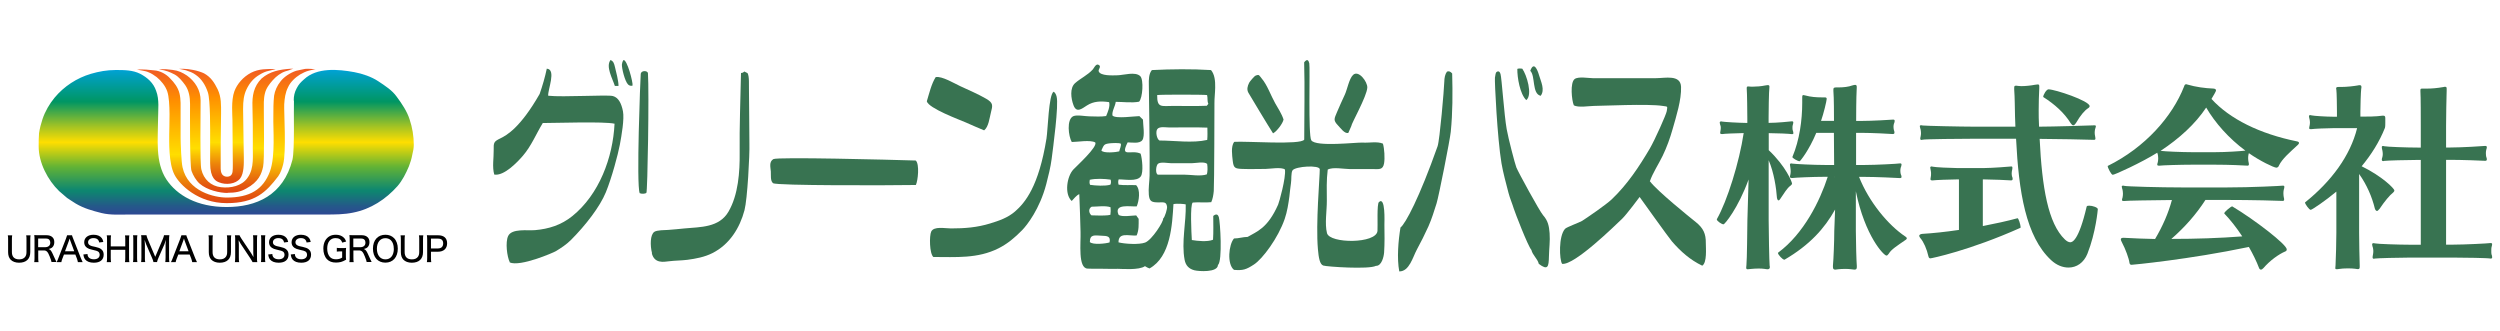 <?xml version="1.0" encoding="UTF-8"?> <svg xmlns="http://www.w3.org/2000/svg" xmlns:xlink="http://www.w3.org/1999/xlink" id="_レイヤー_1" data-name="レイヤー_1" viewBox="0 0 336.1 44.56"><defs><style> .cls-1 { fill: #387351; } .cls-2 { fill: url(#_名称未設定グラデーション_4); } .cls-3 { fill: url(#_名称未設定グラデーション_2); } .cls-4 { fill: url(#_名称未設定グラデーション_4-3); } .cls-5 { fill: url(#_名称未設定グラデーション_4-2); } </style><linearGradient id="_名称未設定グラデーション_2" data-name="名称未設定グラデーション 2" x1="30.41" y1="35.14" x2="30.41" y2="54.6" gradientTransform="translate(0 64) scale(1 -1)" gradientUnits="userSpaceOnUse"><stop offset="0" stop-color="#2d4893"></stop><stop offset=".06" stop-color="#245989"></stop><stop offset=".16" stop-color="#0e8570"></stop><stop offset=".17" stop-color="#0e8770"></stop><stop offset=".33" stop-color="#62b335"></stop><stop offset=".5" stop-color="#ffde00"></stop><stop offset=".61" stop-color="#a2c324"></stop><stop offset=".78" stop-color="#009663"></stop><stop offset=".96" stop-color="#009fbe"></stop><stop offset="1" stop-color="#00a2d6"></stop></linearGradient><linearGradient id="_名称未設定グラデーション_4" data-name="名称未設定グラデーション 4" x1="30.44" y1="36.68" x2="30.44" y2="54.76" gradientTransform="translate(0 64) scale(1 -1)" gradientUnits="userSpaceOnUse"><stop offset="0" stop-color="#e04511"></stop><stop offset=".06" stop-color="#e3560f"></stop><stop offset=".17" stop-color="#ec830a"></stop><stop offset=".32" stop-color="#fbca02"></stop><stop offset=".36" stop-color="#ffde00"></stop><stop offset=".59" stop-color="#ffb100"></stop><stop offset=".76" stop-color="#ff8f00"></stop><stop offset="1" stop-color="#f05a24"></stop></linearGradient><linearGradient id="_名称未設定グラデーション_4-2" data-name="名称未設定グラデーション 4" x1="30.41" y1="38.06" x2="30.41" y2="54.75" xlink:href="#_名称未設定グラデーション_4"></linearGradient><linearGradient id="_名称未設定グラデーション_4-3" data-name="名称未設定グラデーション 4" x1="30.57" y1="39.28" x2="30.57" y2="54.75" xlink:href="#_名称未設定グラデーション_4"></linearGradient></defs><g><g><path class="cls-1" d="M153.35,20.67c.2.65.4,2.49.02,3.04-.53.75-2.18.38-2.98.41-.08.25-.08.47,0,.71.77.1,1.57.03,2.35.06.62.63.39,2.13.08,2.86-.79.06-3.13-.43-2.44,1.12.39.35,1.9.09,2.37.09.12.17.23.32.33.46,0,.82.05,1.49-.27,2.24-1.09.07-2.44-.48-2.44.92.79.21,2.76.34,3.58.03.92-.35,2.5-2.84,2.42-3.22.25-.21.57-1.33.53-1.6-.1-.72-.48-.57-1.2-.58-.84-.01-1.16-.11-1.25-1.01-.08-.83.08-1.75.1-2.59.05-1.88-.08-11.4-.1-12.24-.02-.6-.01-1.47.41-1.95,2.61-.13,5.35-.16,7.95,0,.49.58.58,1.46.56,2.35-.01.74-.11,1.5-.1,2.09,0,0-.02,10.98-.09,11.82-.05.54-.14,1.06-.34,1.5-.84.09-1.68-.03-2.49.05-.37.31-.18,4.05-.12,5.04.79.13,2.09.27,2.85-.04.07-1.06.03-2.14.03-3.2.42-.34.64-.19.75.15.18.58.52,5.91-.12,6.45-.04,1.03-2.58.85-3.15.71-.74-.19-1.18-.63-1.33-1.41-.45-2.38.22-5.06.15-7.45-.06-.05-1.18-.15-1.65-.04-.17,2.74-.36,7.07-3.22,8.65-.22-.08-.42-.18-.61-.31-.78.57-3.13.36-3.63.36s-1.43.02-2.14-.01c-.51-.02-.62.03-1.94-.02-1.32-.04-.9-3.48-.95-4.91-.06-1.68-.08-3.4-.17-5.1-.4.16-.72.62-1.02.92-1.02-.94-.64-3.32.23-4.24.45-.48,3.28-3.04,2.94-3.63-.67-.38-2.41-.06-3.16-.06-.45-.76-.72-3.04.2-3.47.48-.22,1.63.02,2.17.02.74,0,1.51.08,2.25-.04.22-.53.56-1.3.4-1.87-1.12-.16-2.07-.13-2.97.44-.71.45-1.41,1.07-1.82-.03-.34-.9-.52-2.31.21-2.96.77-.68,1.69-1.07,2.4-1.86.12-.14.39-.75.71-.63.54.21-.03.62.07.9.23.63,1.86.55,2.54.53.82-.02,2.39-.53,3.05.12.48.48.32,2.93-.16,3.43-.97.19-2.16.02-3.14.02-.06.58-.54,1.27-.44,1.84.42.47,2.99.08,3.62.08.17.17.33.32.48.47,0,.6.29,2.22-.08,2.75s-1.42.31-1.98.31c-1.09,2.18.54.88,1.79,1.54ZM162.32,17.16c-1.69-.07-3.4-.02-5.09-.02-.44,0-1.32-.18-1.63.2-.28.34-.09,1.36.28,1.55,2.01,0,4.46.38,6.42-.08.05-.54.03-1.06.02-1.65ZM162.25,23.44c.1-.32.12-.91.04-1.41-.41-.35-1.53-.09-2.04-.09-.94,0-1.87,0-2.81,0-.4,0-1.42-.21-1.76.08-.27.23-.38,1.26-.04,1.46,1.18,0,2.36,0,3.54,0,.87,0,2.25.26,3.07-.04ZM155.57,12.78c-.02,1.77.56,1.46,2.18,1.46,1.5,0,3,.04,4.49-.02.08-.1.16-.19.21-.26-.18-.39-.06-.77-.17-1.18-.41-.07-6.24-.08-6.72,0ZM149.3,27.86c-.69-.25-1.8-.07-2.54-.07-.48.28-.37.86-.03,1.16,1.49.05,2.21.03,2.55-.07.05-.32.05-.65.02-1.02ZM150.7,19.33c-.22-.16-1.25-.09-1.53-.06-.79.1-.75.22-1.1.95.21.43,2.06.24,2.4.13.07-.35.27-.67.22-1.03ZM146.52,32.54c.39.4,2.12.22,2.65.05.18-.86-.35-.87-1.06-.9-.95-.04-1.59-.23-1.59.86ZM146.51,24.16c-.04.23-.07.45.04.69.75.11,2.01.19,2.73-.02.11-.23.1-.45.03-.68-.83-.12-1.99-.17-2.8.02Z"></path><path class="cls-1" d="M175.34,18.8c0-3.47.09-6.95-.01-10.42.4-.51.59-.3.69.13.12.56-.16,9.69.27,10.35.61.93,6.13.26,6.9.31.89.06,1.95-.19,2.73.14.2.66.27,1.96.16,2.63-.16.94-.68.79-1.55.79-1.02,0-2.04,0-3.06,0-.78,0-2.27-.31-2.97.07-.18,1.4-.13,2.79-.12,4.19.01,1.32-.3,3.07.02,4.35.36,1.43,6.65,1.45,6.79-.3.05-.68-.1-3.6.19-3.87.9-.84.74,2.68.74,3.05.02,1.21.04,2.51-.04,3.72-.04.56-.33,1.83-1.1,1.8-.92.5-6.61.12-7.08-.04s-.62-1.06-.72-2.21c-.3-3.48.25-9.56.25-10.73,0-.61-3.27-.41-3.66.14-.22.32-.13,1.3-.21,1.71-.1.59-.13,1.17-.21,1.77-.13.99-.3,2.08-.63,3.04-.88,2.57-2.98,5.39-4.14,6.14-1.04.68-1.47.82-2.68.72-.97-.75-.71-3.43,0-4.22.64,0,1.21-.21,1.83-.21,1.21-.72,2.67-1.11,4.1-4.34.14-.31,1.07-3.6.92-4.72-.47-.37-2.05-.08-2.61-.08-1.04,0-2.09.04-3.13,0-.96-.04-1.17-.11-1.28-1.08-.08-.73-.27-1.93.19-2.56,1.63-.12,8.94.45,9.42-.3Z"></path><path class="cls-1" d="M221.83,24.39c.97,1.29,5.28,4.77,6.17,5.48.99.8,1.35,1.55,1.33,2.83,0,.67.18,2.6-.48,3.02-1.63-.78-2.9-1.91-4.08-3.27-.43-.5-4.34-5.97-4.34-5.97,0,0-1.74,2.35-2.36,2.94-.84.79-6.41,6.29-8.06,6.05-.37-.52-.5-3.74.4-4.71.21-.23,1.91-.84,2.28-1.06.5-.31,3.24-2.18,4-2.91,2.1-2.01,3.64-4.33,5.1-6.8.69-1.18,2.23-4.63,2.29-5.06.09-.7.18-.57-.55-.69-1.94-.31-8.21,0-9.24,0-.61,0-2.15.27-2.71-.09-.28-.65-.52-3.03.11-3.52.49-.38,1.87-.12,2.43-.12.95,0,6.63,0,8.52,0,1.21,0,3.3-.52,3.36,1.17.06,1.75-.65,3.97-1.13,5.66-.34,1.21-.79,2.46-1.34,3.6s-1.33,2.29-1.73,3.45Z"></path><path class="cls-1" d="M68.54,35.27c-.39-.79-.61-2.71-.23-3.53.49-1.06,2.61-.71,3.62-.8,1.85-.16,3.5-.68,4.99-1.87,3.64-2.92,5.48-7.9,5.7-12.44-1.42-.32-7.96-.09-9.65-.09-.91,1.49-1.52,3.06-2.68,4.41-.78.9-2.53,2.73-3.84,2.52-.3-1.01-.06-2.24-.08-3.28s.01-1.16.92-1.6c.8-.39,2.65-1.39,5.26-5.96.39-1.12.72-2.26.96-3.4,1.32.1.11,2.85.19,3.64,1.97.22,7.92-.16,8.69.04s1.16,1.02,1.36,2.05-.18,3.22-.42,4.5-1.08,4.44-1.88,6.39-2.7,4.41-4.69,6.41c-.6.6-1.31,1.07-2.04,1.51-.31.19-4.78,2.13-6.2,1.51Z"></path><path class="cls-1" d="M87.66,34.05c-.27-1.05-.26-2.51.32-2.89.35-.23,1.44-.23,1.84-.25.76-.05,1.47-.13,2.21-.2,2.13-.2,4.66-.1,5.91-2.26,1.32-2.27,1.53-5.35,1.5-7.91-.04-3.59.11-7.15.18-10.73.18,0,.33-.07.44-.2.14.07.28.14.44.22.26.43.17,1.68.19,2.15.03.82.04,6.58.06,7.33.05,1.5-.27,7.49-.66,8.95-.63,2.37-1.99,4.6-4.32,5.77-1.05.53-2.23.75-3.37.9-.8.1-1.62.09-2.42.19s-1.99.32-2.35-1.06Z"></path><path class="cls-1" d="M141.66,12.33c.19.13.32.36.39.65.31,1.13-.48,6.93-.67,8.41-.14,1.09-.44,2.27-.72,3.36-.88,3.36-2.61,5.55-3.24,6.19-.97.99-1.94,1.82-3.19,2.45-2.79,1.4-5.72,1.16-8.75,1.16-.53-.47-.55-2.86-.29-3.41.36-.76,1.85-.43,2.66-.43,1.87,0,3.51-.13,5.27-.67,1.21-.37,2.37-.77,3.33-1.6,1.36-1.18,3.2-3.37,4.24-9.82.19-1.17.29-5.91.96-6.29Z"></path><path class="cls-1" d="M123.12,21.58c.52.51.29,2.7.01,3.29-3.79.06-18.71.1-19.19-.24-.4-.28-.28-1.11-.31-1.57-.04-.58-.27-1.3.34-1.67.52-.31,15.6.08,19.14.19Z"></path><path class="cls-1" d="M188.12,36.5c-.34-1.78-.13-4.15.16-5.91.68-.53,2.53-3.98,4.99-10.93.29-.81.88-7.76.9-8.65.01-.54.1-1.03.36-1.38.26-.11.48-.01.7.25.07,2.67.07,5.23-.19,7.85-.11,1.08-1.62,8.71-1.91,9.62-.33,1.03-.64,2.07-1.09,3.08-.48,1.07-1.01,2.11-1.56,3.13s-1.01,2.93-2.35,2.93Z"></path><path class="cls-1" d="M200.98,10.43c.05-.36.11-.67.2-.74.29-.21.46-.04.55.26.16.53.49,5.52.83,7.42.23,1.29,1.12,4.69,1.3,5.14.25.63,3.11,5.87,3.59,6.42.68.77.8,1.46.88,2.42.08,1.07-.07,2.07-.09,3.12-.03,1.41-.14,1.92-1.36,1.01-.16-.68-.84-1.18-1-1.88-.48-.54-2.23-5.1-2.36-5.53-.22-.72-.53-1.42-.72-2.15-.33-1.29-.71-2.64-.94-3.97-.56-3.35-.94-11.04-.88-11.53Z"></path><path class="cls-1" d="M132.32,17.53c-.84-.34-1.64-.7-2.46-1.06s-5.01-1.9-5.26-2.85c.32-1.04.61-2.33,1.19-3.25.81-.19,2.6.89,3.3,1.21,1.16.54,2.37,1.05,3.48,1.69.97.57.91.87.64,1.89-.18.7-.3,1.89-.9,2.36Z"></path><path class="cls-1" d="M181.28,17.86c-.5.18-1.08-.68-1.4-1-.67-.7-.5-.9-.14-1.77.33-.8.7-1.58,1.06-2.37.32-.68.57-2.14,1.11-2.65.74-.7,1.95.93,1.91,1.71-.06,1.18-2.16,4.87-2.13,5.12-.14.33-.29.66-.42.97Z"></path><path class="cls-1" d="M171.15,17.93c-.54-.82-3.23-5.3-3.32-5.47-.23-.42-.13-.86.11-1.34.08-.16.69-.89.86-.95.52-.21.46-.04.83.39.74.86,1.24,2.32,1.8,3.31.4.71.88,1.42,1.13,2.2-.1.53-.92,1.61-1.42,1.86Z"></path><path class="cls-1" d="M86.9,25.92c-.16.16-.68.16-.9.05-.47-1.11.09-15.49.14-16.02s.94-.47.97-.11c.17,2.59-.05,15.93-.21,16.09Z"></path><path class="cls-1" d="M204.65,9.23c.6.82,1.43,3.54.54,4.23-.85-.82-1.22-3.06-1.2-4.2.23-.08.44-.05.66-.03Z"></path><path class="cls-1" d="M207.13,12.88c-1.2-.26-.69-2.69-1.4-3.36.49-1.35.98-.1,1.18.59.26.88.82,1.97.22,2.77Z"></path><path class="cls-1" d="M85.04,11.51c-.24.07-.44,0-.6-.15-.44-.43-.87-2.23-.83-2.71.02-.18.08-.38.2-.57.48-.17,1.32,3.04,1.23,3.44Z"></path><path class="cls-1" d="M83.15,11.55h-.49c-.3-.95-1.27-2.63-.57-3.49.38.2.46.43.59.97s.5,1.95.47,2.53Z"></path></g><g><path class="cls-1" d="M241.11,17.85c0,.11-.03.18-.16.18h-.08c-.32-.05-2.03-.13-3.08-.13v2.29c2.32,2.19,3.13,4.29,3.13,4.48,0,.08-.05.18-.24.32-.4.29-.82.97-1.37,1.79-.08.11-.13.16-.21.16-.11,0-.18-.18-.21-.37-.08-1.21-.39-3.37-1.11-5.03v8.08c0,1.4.08,5.58.13,6.08,0,.08.03.13.03.18,0,.21-.08.32-.32.32-.11,0-.24-.03-.39-.05-.18-.03-.5-.05-.79-.05-.39,0-.76.03-.97.05-.24.03-.37.05-.5.05-.16,0-.21-.05-.21-.24,0-.08.03-.18.03-.32.08-.76.11-4.69.13-6.03l.16-5.48c-1.42,3.9-3.21,6.03-3.37,6.03-.24,0-.9-.45-.9-.66v-.03c1.4-2.45,3.03-7.69,3.61-11.58-1.19.03-2.58.08-2.84.13h-.11c-.18,0-.21-.08-.21-.16,0-.11.05-.24.05-.34.03-.13.03-.24.03-.34s0-.18-.03-.26c-.03-.13-.11-.29-.11-.42,0-.11.05-.18.21-.18.05,0,.11.03.16.03.29.05,2.03.16,3.34.18v-.61c0-.74-.03-3.48-.08-3.98v-.11c0-.16.05-.21.21-.21.08,0,.21.03.37.03h.26c.47,0,1.13-.05,1.63-.16.13-.03.26-.05.34-.05.16,0,.24.05.24.18v.08c-.08.68-.11,3.42-.11,4.08v.74c1.11,0,2.9-.18,3.11-.21h.05c.13,0,.16.08.16.16,0,.11-.05.26-.08.37-.03.08-.03.21-.03.32,0,.13,0,.26.03.34.05.13.08.24.08.34ZM253.93,34.1c-.13.18-.21.26-.32.26-.34,0-2.87-2.58-4.11-8.64v5.32c0,1.42.08,4.19.13,4.71v.16c0,.24-.08.34-.32.34-.11,0-.26-.03-.42-.05-.21-.03-.53-.05-.84-.05-.37,0-.74.03-.92.05-.16.03-.29.05-.39.05-.24,0-.32-.11-.32-.37v-.18c.08-.79.18-3.29.18-4.66,0-.34.05-1.61.11-2.87-1.42,2.55-3.42,4.77-6.79,6.74h-.05c-.21,0-.84-.66-.84-.9t.03-.05c3.45-2.55,5.61-6.95,6.66-10.19h-.39c-1.63,0-4,.11-4.32.16h-.11c-.21,0-.26-.08-.26-.18,0-.08.03-.16.05-.26.03-.13.05-.29.05-.47s-.03-.4-.05-.53c-.03-.13-.05-.26-.05-.34,0-.11.05-.18.18-.18.05,0,.11.03.18.03.32.05,2.82.18,4.37.18h1.21l-.03-4.32h-2.37c-.97,2.34-2.16,3.82-2.24,3.82-.26,0-1.03-.45-.97-.58.97-2.29,1.32-5,1.32-7.27v-.71c0-.26.03-.34.16-.34.05,0,.13.03.24.05.74.21,1.55.26,2.16.26h.47c.21,0,.26.08.26.21,0,.24-.42,2-.76,2.95h1.74c0-.66,0-3.16-.08-4.03v-.18c0-.21.05-.29.4-.29h.37c.58,0,1.29-.08,1.76-.26.18-.05.29-.08.4-.08.16,0,.21.11.21.26v.11c-.08,1.42-.08,4-.08,4.37v.11h.66c1.53,0,4.08-.16,4.29-.18h.05c.13,0,.18.08.18.18,0,.13-.05.26-.11.4-.03.11-.05.26-.05.39,0,.16.03.34.05.42.05.13.08.24.08.34,0,.13-.05.21-.21.21h-.03c-.32-.03-2.82-.16-4.21-.16h-.71v4.32h1.16c1.5,0,4.45-.16,4.71-.21h.08c.11,0,.16.05.16.16s-.05.26-.11.42c-.03.11-.05.26-.05.42s.03.32.05.42c.08.16.11.29.11.39s-.05.16-.21.16h-.05c-.37-.03-3.24-.16-4.69-.16h-.76c1.32,3.34,3.9,6.48,6.24,8.03.13.08.18.16.18.24,0,.05-.05.13-.13.18-1.19.82-1.98,1.32-2.29,1.87ZM246.59,23.78h-.03l.03.05v-.05Z"></path><path class="cls-1" d="M259.52,34.73c-.11,0-.21-.05-.26-.26-.21-.97-.66-1.98-1.08-2.45-.11-.13-.16-.24-.16-.32,0-.16.21-.24.42-.26,1.37-.08,3.11-.26,4.92-.53v-6.79h-.32c-.82,0-2.87.08-3.19.13h-.11c-.16,0-.21-.08-.21-.18s.05-.21.05-.32c.03-.11.03-.24.03-.39,0-.13,0-.26-.03-.37,0-.13-.08-.32-.08-.45,0-.08.05-.16.16-.16.05,0,.11,0,.18.03.32.08,2.42.18,3.19.18h3.79c.89,0,3.34-.18,3.55-.21h.05c.11,0,.13.08.13.18s-.03.24-.05.34c-.03.11-.05.29-.05.45s.03.29.05.37c.05.11.08.21.08.32,0,.13-.05.21-.21.21h-.03c-.32-.03-2.58-.13-3.53-.13h-.24v6.27c1.63-.32,3.24-.66,4.66-1.05.13-.05.42.9.42,1.18,0,.05,0,.11-.03.11-6.82,3.05-11.98,4.11-12.14,4.11ZM280.64,34.1c-.5,1.24-1.47,1.87-2.55,1.87-.79,0-1.61-.32-2.34-1-3.4-3.16-4.35-9.16-4.71-16.32h-5.58c-1.84,0-6.66.05-6.98.13-.05.03-.11.03-.16.03-.13,0-.16-.08-.16-.18,0-.08.03-.21.05-.29.03-.13.05-.29.05-.45s-.03-.34-.05-.47c-.03-.13-.11-.32-.11-.45,0-.08.05-.13.16-.13.05,0,.13,0,.21.03.32.05,5.16.16,6.98.16h5.5c-.03-.47-.03-.92-.05-1.4-.03-1.11-.03-2.55-.11-3.58v-.24c0-.21.03-.29.24-.29.05,0,.16,0,.26.03.11,0,.26.03.45.03.55,0,1.32-.08,1.82-.18.16-.03.29-.05.39-.05.18,0,.21.08.21.26v.24c-.05.92-.08,2-.08,2.97,0,.55,0,1.37.05,2.21h.08c1.58,0,7.11-.16,7.32-.18h.08c.11,0,.16.05.16.13,0,.11-.08.26-.11.4s-.05.32-.05.47c0,.18.03.34.05.42.03.11.05.24.05.32,0,.13-.03.21-.18.21h-.03c-.32-.03-5.71-.13-7.29-.13.32,6.53,1.13,11.37,3.4,13.53.26.24.5.37.71.37.26,0,1.13-.16,2.21-4.79.03-.11.16-.13.34-.13.45,0,1.16.24,1.16.47,0,.05-.26,3.13-1.4,6ZM279.11,16.51c-.16.24-.26.34-.39.34-.11,0-.21-.11-.34-.29-.84-1.37-2.16-2.55-3.66-3.5-.03,0-.03-.03-.03-.05,0-.24.42-1,.71-1,.87,0,5.53,1.55,5.53,2.26,0,.08-.05.18-.18.26-.5.32-1.05.97-1.63,1.97Z"></path><path class="cls-1" d="M306.37,22.3c-.08.16-.21.24-.34.24-.32,0-2.24-.92-3.69-1.95-.03.05-.03.13-.05.18-.03.13-.05.29-.05.47,0,.24.03.45.05.53.03.11.05.21.05.32s-.05.18-.18.18h-.03c-.34-.03-2.45-.13-4.37-.13h-3.03c-1.55,0-4.08.08-4.37.13h-.13c-.16,0-.21-.05-.21-.16,0-.08.05-.21.08-.32.03-.16.05-.34.05-.5,0-.18-.03-.37-.05-.5-.03-.08-.05-.16-.08-.26-2.11,1.32-5.71,2.97-5.98,2.97-.21,0-.68-.95-.68-1.16v-.03c5.03-2.48,8.69-6.64,10.27-10.69.05-.16.11-.29.26-.29.05,0,.11,0,.16.03,1.16.34,2.37.5,3.55.55.24.03.32.11.32.26,0,.11-.34.68-.61,1.13,2.45,2.69,6.48,4.69,11.51,5.71.16.03.26.11.26.21,0,.08-.05.16-.16.26-1.11,1.03-2.08,1.84-2.55,2.79ZM304.26,36.07c-.11.13-.21.18-.29.18-.11,0-.21-.08-.26-.21-.34-.9-.82-1.87-1.37-2.84-8.06,1.69-15.64,2.4-15.77,2.4s-.26-.05-.29-.29c-.05-.5-.53-1.84-1-2.71-.08-.16-.16-.32-.16-.42,0-.13.11-.21.34-.21h.08c1.4.08,2.79.13,4.19.16,1.03-1.74,1.79-3.48,2.26-5.24-2.84.03-6.13.08-6.37.13h-.13c-.16,0-.21-.05-.21-.16,0-.08.05-.21.08-.32.03-.16.05-.34.05-.5,0-.18-.03-.37-.05-.5-.03-.13-.11-.32-.11-.45,0-.08.05-.13.16-.13.05,0,.13,0,.21.03.29.08,4.74.21,7.79.21h5.93c3.34,0,7.35-.21,7.56-.24h.05c.13,0,.16.08.16.18s-.05.26-.08.37c-.03.13-.05.29-.05.47,0,.24.03.45.05.53.03.11.05.21.05.32s-.05.18-.18.18h-.03c-.34-.03-4.21-.13-7.53-.13h-2.84c-1.24,1.92-2.74,3.63-4.58,5.24,3.29,0,6.53-.11,9.53-.34-.76-1.16-1.61-2.24-2.42-3.08v-.03c0-.18.9-.92,1.05-.92h.03c3.05,1.82,7.32,5.13,7.32,5.77,0,.13-.05.24-.21.29-.87.37-2.05,1.21-2.95,2.26ZM296.6,14.46c-1.45,2.19-3.61,4.16-6.13,5.82.55.08,2.92.18,4.26.18h3.03c1.5,0,3.4-.13,4.11-.21-2.21-1.63-4.08-3.74-5.27-5.79Z"></path><path class="cls-1" d="M319.88,28.1c-.13.18-.24.26-.32.26-.13,0-.24-.16-.29-.34-.37-1.53-1.08-3.19-2.11-4.63v7.87c0,1.05.05,3.69.08,4.45v.13c0,.26-.05.34-.24.34-.11,0-.24-.03-.39-.05-.21-.03-.58-.05-.97-.05-.45,0-.89.03-1.18.08-.13.03-.24.03-.32.03-.16,0-.18-.05-.18-.16s.03-.21.03-.37c.05-.87.11-3.29.11-4.37v-5.53c-1.42,1.19-3.27,2.45-3.45,2.45-.21,0-.76-.79-.76-.97v-.03c3.53-2.82,6.08-6.27,7-9.98h-3.29c-.82,0-2.53.08-2.84.13h-.13c-.16,0-.18-.05-.18-.16,0-.08.03-.21.05-.29.03-.13.05-.29.05-.45s-.03-.32-.05-.42c-.03-.13-.08-.29-.08-.4s.03-.16.16-.16c.05,0,.11,0,.18.03.32.08,2.08.18,2.84.18h.58v-.71c0-.71-.03-2.58-.08-2.9,0-.08-.03-.13-.03-.18,0-.16.08-.21.34-.21h.37c.71,0,1.69-.11,2.24-.21.08-.03.16-.03.21-.03.18,0,.24.08.24.24,0,.08,0,.16-.03.26-.05.42-.11,2.29-.11,3.05v.68c.9,0,2.08,0,2.98-.13h.11c.24,0,.26.16.26.37v.61c0,.13,0,.5-.05.66-.74,1.87-1.84,3.61-3.13,5.16,2.79,1.37,4.4,3,4.4,3.26,0,.08-.05.18-.18.29-.45.34-1.13,1.16-1.82,2.19ZM335.05,34.55c0,.13-.05.21-.16.21h-.08c-.32-.08-3.55-.13-4.98-.13h-5.84c-1.45,0-4.4.08-4.71.13-.05,0-.08.03-.13.03-.13,0-.18-.08-.18-.21,0-.11.03-.21.05-.34.03-.13.05-.32.05-.5,0-.16-.03-.29-.05-.42-.05-.16-.11-.32-.11-.45,0-.11.05-.18.18-.18.05,0,.11,0,.18.03.32.08,3.27.18,4.71.18h1.47v-11.4h-.37c-1.45,0-4.21.08-4.53.13-.05,0-.11.03-.13.03-.16,0-.21-.08-.21-.21,0-.08.03-.21.08-.34.03-.13.05-.26.05-.4,0-.18-.03-.37-.05-.47-.05-.18-.08-.34-.08-.45s.03-.16.16-.16c.05,0,.11,0,.18.03.32.08,3.08.18,4.53.18h.37v-2.95c0-.76,0-4-.05-4.61v-.16c0-.18.05-.21.29-.21h.63c.55,0,1.29-.05,2.19-.21.08-.03.16-.03.21-.03.18,0,.21.08.21.26v.24c-.03.42-.08,3.98-.08,4.74v2.92h.61c1.42,0,4.4-.18,4.61-.21h.08c.13,0,.18.08.18.18s-.05.24-.08.34c-.03.13-.05.29-.05.45,0,.21.03.42.05.5.05.11.08.21.08.32,0,.13-.05.21-.21.21h-.03c-.32-.03-3.21-.13-4.63-.13h-.61v11.4h.97c1.42,0,4.71-.16,4.95-.21h.11c.11,0,.16.05.16.16,0,.13-.05.26-.08.39-.03.08-.03.29-.03.5s0,.39.03.47c.05.11.08.24.08.34Z"></path></g></g><g><path class="cls-3" d="M39.49,13.52c0-.61.1-1.12.41-1.68.26-.51.56-.81.97-1.17,1.73-1.63,4.58-1.37,6.77-.97,1.07.2,2.29.61,3.21,1.22s1.88,1.22,2.49,2.09c.71.97,1.37,1.93,1.73,3.05.36,1.07.56,2.24.56,3.41,0,.41-.1.97-.2,1.32-.1.56-.26,1.07-.46,1.58-.41.97-.87,1.88-1.53,2.65-1.58,1.78-3.61,3.1-5.95,3.56-1.22.26-2.49.26-3.77.26h-26.36c-1.22,0-2.49.1-3.71-.2-1.22-.31-2.34-.61-3.46-1.27-.15-.1-1.12-.71-1.17-.76-.36-.31-.71-.61-1.07-.92-1.53-1.48-2.75-3.82-2.75-6,0-.61,0-1.17.05-1.78.1-.66.26-1.27.46-1.88.36-1.07.92-2.03,1.63-2.9,1.27-1.53,3-2.65,4.89-3.21,1.07-.31,2.14-.51,3.31-.51s2.29,0,3.31.51c.97.51,1.78,1.22,2.14,2.29.46,1.17.26,2.6.26,3.82,0,2.7-.41,5.75,1.12,8.09,1.42,2.14,4.12,3.71,8.09,3.71s7.63-1.53,8.86-6.36c.31-1.37.15-6.67.2-7.94h0Z"></path><path class="cls-2" d="M42.44,9.3s-.81.15-.92.2c-.41.1-.81.31-1.17.51-.66.41-1.32,1.02-1.63,1.73-.36.71-.46,1.48-.51,2.29-.05.97.31,6.41-.15,8.09-.15.56-.31,1.07-.66,1.58-1.63,2.14-3.1,3.61-6.92,3.61s-6.31-2.44-7.02-3.82c-.81-1.53-.71-4.53-.71-5.44s.2-4.38-.26-5.75c-.26-.76-.81-1.42-1.42-1.93-.36-.26-.71-.51-1.12-.66-.2-.1-.46-.15-.71-.2-.26-.05-.81-.15-.81-.15,0,0,.61-.1,2.29.1.81.05,1.63.51,2.14,1.07.56.56,1.07,1.22,1.27,2.03.2.81.15,1.73.15,2.6v3.36c0,.66.1,3.31.26,3.97.71,3.26,4.27,4.07,5.95,4.07,3.1,0,4.89-1.07,5.8-3.51.76-2.09.41-5.7.46-7.43,0-.92,0-1.83.1-2.75.1-.66.41-1.37.87-1.93.46-.61,1.32-1.17,2.09-1.42.36-.1.76-.15,1.22-.26.36-.05,1.42.05,1.42.05h0Z"></path><path class="cls-5" d="M30.59,25.94c-1.02,0-2.75-.36-3.77-1.27-.46-.41-.87-1.12-1.07-1.68-.26-.71-.2-8.29-.2-9.01,0-.92-.15-1.83-.66-2.55-.41-.56-.87-1.12-1.42-1.42-.31-.15-.61-.31-.92-.41-.15-.05-.36-.1-.51-.15s-.66-.1-.66-.1c0,0,.41-.15,1.83.05.81.1,1.32.36,1.93.76,1.12.81,1.83,1.98,1.83,3.36,0,1.63-.1,8.55.1,9.26.31,1.32,1.27,2.24,2.65,2.39,1.27.15,2.8-.15,3.56-1.27.97-1.32.66-3.1.71-4.58,0-1.68,0-3.31-.05-4.99-.05-1.42.15-2.7,1.22-3.77,1.12-.97,2.44-1.22,3.92-1.32h.36s-.51.15-.56.2c-.15.05-.36.1-.51.15-.61.2-1.22.66-1.68,1.17-.46.51-.92,1.12-1.07,1.78-.2.76-.15,1.58-.15,2.34,0,.81.1,6.72-.1,7.53-.2.92-.56,2.03-2.29,2.95-.71.41-1.42.56-2.49.56h0Z"></path><path class="cls-4" d="M32.78,21.11c0,.81.05,2.19-.51,2.9-.61.76-1.93.87-2.8.51-.41-.15-1.22-.51-1.22-2.6v-3.21c0-1.02.05-5.29-.31-6.31-.31-.92-.81-1.78-1.63-2.34-.41-.31-.87-.46-1.32-.61-.26-.05-.92-.2-.92-.2,0,0,.92-.05,1.88.15.56.1,1.17.31,1.48.46.92.51,1.37,1.22,1.83,2.14.51,1.07.46,2.14.46,3.26-.05,2.19-.05,5.85-.05,6.57s-.05,1.17.15,1.53c.2.41.81.51,1.17.26.31-.26.31-.61.31-1.53s-.05-5.39-.05-5.95-.2-2.65.26-3.87c.36-.97,1.17-1.93,2.24-2.49.51-.26,1.07-.41,1.63-.46,1.22-.1,1.68,0,1.68,0,0,0-.81.15-.92.2-.46.1-.81.26-1.22.51-.81.46-1.37,1.12-1.78,1.98-.36.76-.46,1.53-.46,2.65s.1,5.6.1,6.46h0Z"></path><path d="M4.11,31.63c-.03.17-.04.32-.04.59v1.67c0,.92-.54,1.43-1.51,1.43-.48,0-.88-.15-1.13-.41-.23-.25-.34-.57-.34-1.02v-1.66c0-.26,0-.43-.04-.59h.59c-.03.15-.04.31-.04.59v1.65c0,.31.07.53.21.7.16.19.43.29.77.29.37,0,.65-.12.81-.35.12-.17.17-.36.17-.64v-1.65c0-.27,0-.43-.04-.59h.59,0Z"></path><path d="M6.93,35.24c-.02-.14-.08-.33-.25-.76-.25-.63-.42-.81-.78-.81h-.76v1c0,.26.01.4.04.57h-.58c.03-.18.04-.31.04-.57v-2.49c0-.22,0-.37-.04-.57.17,0,.31.01.55.01h1.07c.37,0,.63.08.83.27.17.16.25.38.25.66s-.08.52-.25.68c-.13.13-.25.18-.51.25.2.06.31.18.48.51.1.19.21.43.36.78.05.12.15.33.21.45h-.65ZM6.13,33.23c.23,0,.45-.11.55-.28.06-.09.08-.2.08-.34,0-.16-.05-.29-.14-.39-.11-.11-.25-.15-.47-.15h-1.02v1.16h1,0Z"></path><path d="M10.47,35.24c-.03-.16-.08-.35-.13-.48l-.21-.54h-1.53l-.21.54c-.08.2-.11.31-.14.48h-.64c.08-.14.15-.29.24-.54l1.02-2.62c.09-.23.12-.34.15-.45h.66c.02.1.05.17.16.45l1.03,2.62c.12.29.18.42.24.54h-.64,0ZM9.45,32.35s-.04-.12-.09-.28c-.05.16-.08.25-.09.28l-.53,1.43h1.24l-.53-1.43Z"></path><path d="M11.76,34.14c.01.21.05.31.13.43.14.18.4.29.72.29.49,0,.79-.23.79-.61,0-.2-.09-.37-.24-.45-.15-.08-.18-.09-.78-.23-.32-.07-.51-.14-.67-.25-.26-.18-.39-.42-.39-.74,0-.62.49-1.02,1.26-1.02.5,0,.88.16,1.1.45.11.14.16.28.21.52l-.55.07c-.03-.16-.07-.25-.15-.35-.13-.16-.34-.24-.62-.24-.43,0-.73.23-.73.56,0,.21.11.36.35.46.12.05.14.06.66.17.34.07.59.17.74.29.24.18.35.42.35.74,0,.7-.48,1.09-1.32,1.09-.53,0-.93-.15-1.16-.43-.14-.18-.2-.34-.25-.68l.56-.06h0Z"></path><path d="M17.39,31.63c-.03.18-.04.31-.04.56v2.49c0,.25.01.37.04.56h-.59c.03-.17.04-.31.04-.56v-1.1h-1.95v1.1c0,.25.01.39.04.56h-.58c.03-.17.04-.31.04-.56v-2.48c0-.25,0-.39-.04-.56h.58c-.03.18-.04.32-.04.56v.93h1.95v-.92c0-.24,0-.4-.04-.56h.59Z"></path><path d="M18.47,31.63c-.03.17-.04.32-.04.56v2.48c0,.24.01.4.04.56h-.59c.03-.18.04-.31.04-.56v-2.48c0-.26,0-.39-.04-.56h.59Z"></path><path d="M20.63,35.24c-.02-.14-.09-.34-.19-.57l-.78-1.8c-.07-.16-.11-.27-.22-.62.02.22.04.55.04.66v1.7c0,.29,0,.45.04.62h-.55c.03-.18.04-.34.04-.62v-2.36c0-.27,0-.45-.04-.63h.72c.03.15.09.34.16.51l1.02,2.4,1.02-2.4c.09-.21.13-.35.16-.51h.72c-.03.2-.04.35-.04.63v2.36c0,.31.01.46.04.62h-.55c.02-.15.04-.37.04-.62v-1.73c.01-.32.03-.53.04-.64-.06.21-.13.44-.19.59l-.81,1.84c-.1.22-.14.36-.19.56h-.46Z"></path><path d="M25.84,35.24c-.03-.16-.08-.35-.13-.48l-.21-.54h-1.53l-.21.54c-.08.2-.11.31-.14.48h-.64c.08-.14.15-.29.24-.54l1.02-2.62c.09-.23.12-.34.15-.45h.66c.02.1.05.17.16.45l1.03,2.62c.12.29.18.42.24.54h-.64,0ZM24.82,32.35s-.04-.12-.09-.28c-.05.16-.08.25-.09.28l-.53,1.43h1.24s-.53-1.43-.53-1.43Z"></path><path d="M31.09,31.63c-.03.17-.04.32-.04.59v1.67c0,.92-.54,1.43-1.51,1.43-.48,0-.88-.15-1.13-.41-.23-.25-.34-.57-.34-1.02v-1.66c0-.26,0-.43-.04-.59h.59c-.03.15-.04.31-.04.59v1.65c0,.31.07.53.21.7.16.19.43.29.77.29.37,0,.65-.12.81-.35.12-.17.17-.36.17-.64v-1.65c0-.27,0-.43-.04-.59h.59,0Z"></path><path d="M33.75,34.02c.09.14.23.37.33.55-.02-.24-.03-.46-.03-.63v-1.72c0-.24-.01-.42-.04-.59h.58c-.03.18-.04.33-.04.59v2.45c0,.25,0,.41.04.57h-.64c-.08-.17-.13-.24-.27-.47l-1.31-1.97c-.07-.11-.18-.31-.29-.5.02.2.03.43.03.6v1.7c0,.29.01.48.04.64h-.57c.02-.15.04-.36.04-.64v-2.41c0-.23,0-.38-.04-.56h.62c.04.11.12.24.26.46l1.29,1.93h0Z"></path><path d="M35.67,31.63c-.03.17-.04.32-.04.56v2.48c0,.24.01.4.04.56h-.59c.03-.18.04-.31.04-.56v-2.48c0-.26-.01-.39-.04-.56h.59Z"></path><path d="M36.61,34.14c.01.21.04.31.13.43.14.18.4.29.72.29.49,0,.79-.23.79-.61,0-.2-.09-.37-.24-.45-.15-.08-.18-.09-.78-.23-.32-.07-.51-.14-.67-.25-.26-.18-.39-.42-.39-.74,0-.62.49-1.02,1.26-1.02.5,0,.88.16,1.1.45.11.14.16.28.21.52l-.55.07c-.03-.16-.07-.25-.15-.35-.13-.16-.34-.24-.62-.24-.43,0-.73.23-.73.56,0,.21.11.36.35.46.12.05.14.06.66.17.34.07.59.17.74.29.24.18.35.42.35.74,0,.7-.48,1.09-1.32,1.09-.53,0-.93-.15-1.16-.43-.14-.18-.2-.34-.25-.68l.56-.06h0Z"></path><path d="M39.64,34.14c.01.21.04.31.13.43.14.18.4.29.72.29.49,0,.79-.23.79-.61,0-.2-.09-.37-.24-.45-.15-.08-.18-.09-.78-.23-.32-.07-.51-.14-.67-.25-.26-.18-.39-.42-.39-.74,0-.62.49-1.02,1.26-1.02.5,0,.88.16,1.1.45.11.14.16.28.21.52l-.55.07c-.03-.16-.07-.25-.15-.35-.13-.16-.34-.24-.62-.24-.43,0-.73.23-.73.56,0,.21.11.36.35.46.12.05.14.06.66.17.34.07.59.17.74.29.24.18.35.42.35.74,0,.7-.48,1.09-1.32,1.09-.53,0-.93-.15-1.16-.43-.14-.18-.2-.34-.25-.68l.56-.06h0Z"></path><path d="M45.75,33.8c-.23,0-.34,0-.47.03v-.51c.12.02.25.03.53.03h.2c.24,0,.39,0,.52-.02-.03.23-.03.33-.03.56v.46c0,.25,0,.36.03.56-.31.18-.47.24-.69.31-.2.05-.44.08-.67.08-.53,0-.93-.15-1.21-.45-.32-.34-.49-.84-.49-1.43,0-.78.31-1.37.85-1.67.24-.13.5-.19.85-.19.42,0,.78.13,1.03.37.16.15.24.29.34.54l-.53.15c-.15-.43-.42-.61-.91-.61-.68,0-1.11.53-1.11,1.4,0,.47.12.86.35,1.12.19.22.47.33.82.33.33,0,.59-.07.84-.23v-.83h-.26Z"></path><path d="M49.3,35.24c-.02-.14-.08-.33-.25-.76-.25-.63-.42-.81-.78-.81h-.76v1c0,.26.01.4.04.57h-.58c.03-.18.04-.31.04-.57v-2.49c0-.22-.01-.37-.04-.57.17,0,.31.01.55.01h1.07c.37,0,.63.08.83.27.17.16.25.38.25.66s-.08.52-.25.68c-.13.13-.25.18-.51.25.2.06.31.18.48.51.1.19.21.43.36.78.05.12.15.33.21.45h-.65ZM48.5,33.23c.23,0,.45-.11.55-.28.06-.09.08-.2.08-.34,0-.16-.04-.29-.14-.39-.11-.11-.25-.15-.47-.15h-1.02v1.16h1,0Z"></path><path d="M52.97,32.01c.33.33.51.83.51,1.42,0,1.15-.66,1.88-1.67,1.88s-1.67-.73-1.67-1.88.66-1.87,1.67-1.87c.48,0,.86.15,1.16.45h0ZM52.94,33.43c0-.48-.13-.87-.38-1.12-.19-.19-.45-.29-.75-.29-.69,0-1.14.55-1.14,1.42s.45,1.43,1.15,1.43,1.13-.55,1.13-1.43Z"></path><path d="M56.91,31.63c-.03.17-.04.32-.04.59v1.67c0,.92-.54,1.43-1.51,1.43-.48,0-.88-.15-1.13-.41-.23-.25-.34-.57-.34-1.02v-1.66c0-.26-.01-.43-.04-.59h.59c-.03.15-.04.31-.04.59v1.65c0,.31.07.53.21.7.16.19.43.29.77.29.37,0,.65-.12.81-.35.12-.17.17-.36.17-.64v-1.65c0-.27,0-.43-.04-.59h.59,0Z"></path><path d="M57.39,35.24c.03-.18.04-.33.04-.56v-2.49c0-.2-.01-.36-.04-.57.18,0,.31.01.55.01h.96c.78,0,1.21.38,1.21,1.08s-.45,1.13-1.23,1.13h-.94v.83c0,.24.01.4.04.57h-.58ZM58.88,33.4c.45,0,.7-.24.7-.68s-.24-.64-.7-.64h-.94v1.32h.94Z"></path></g></svg> 